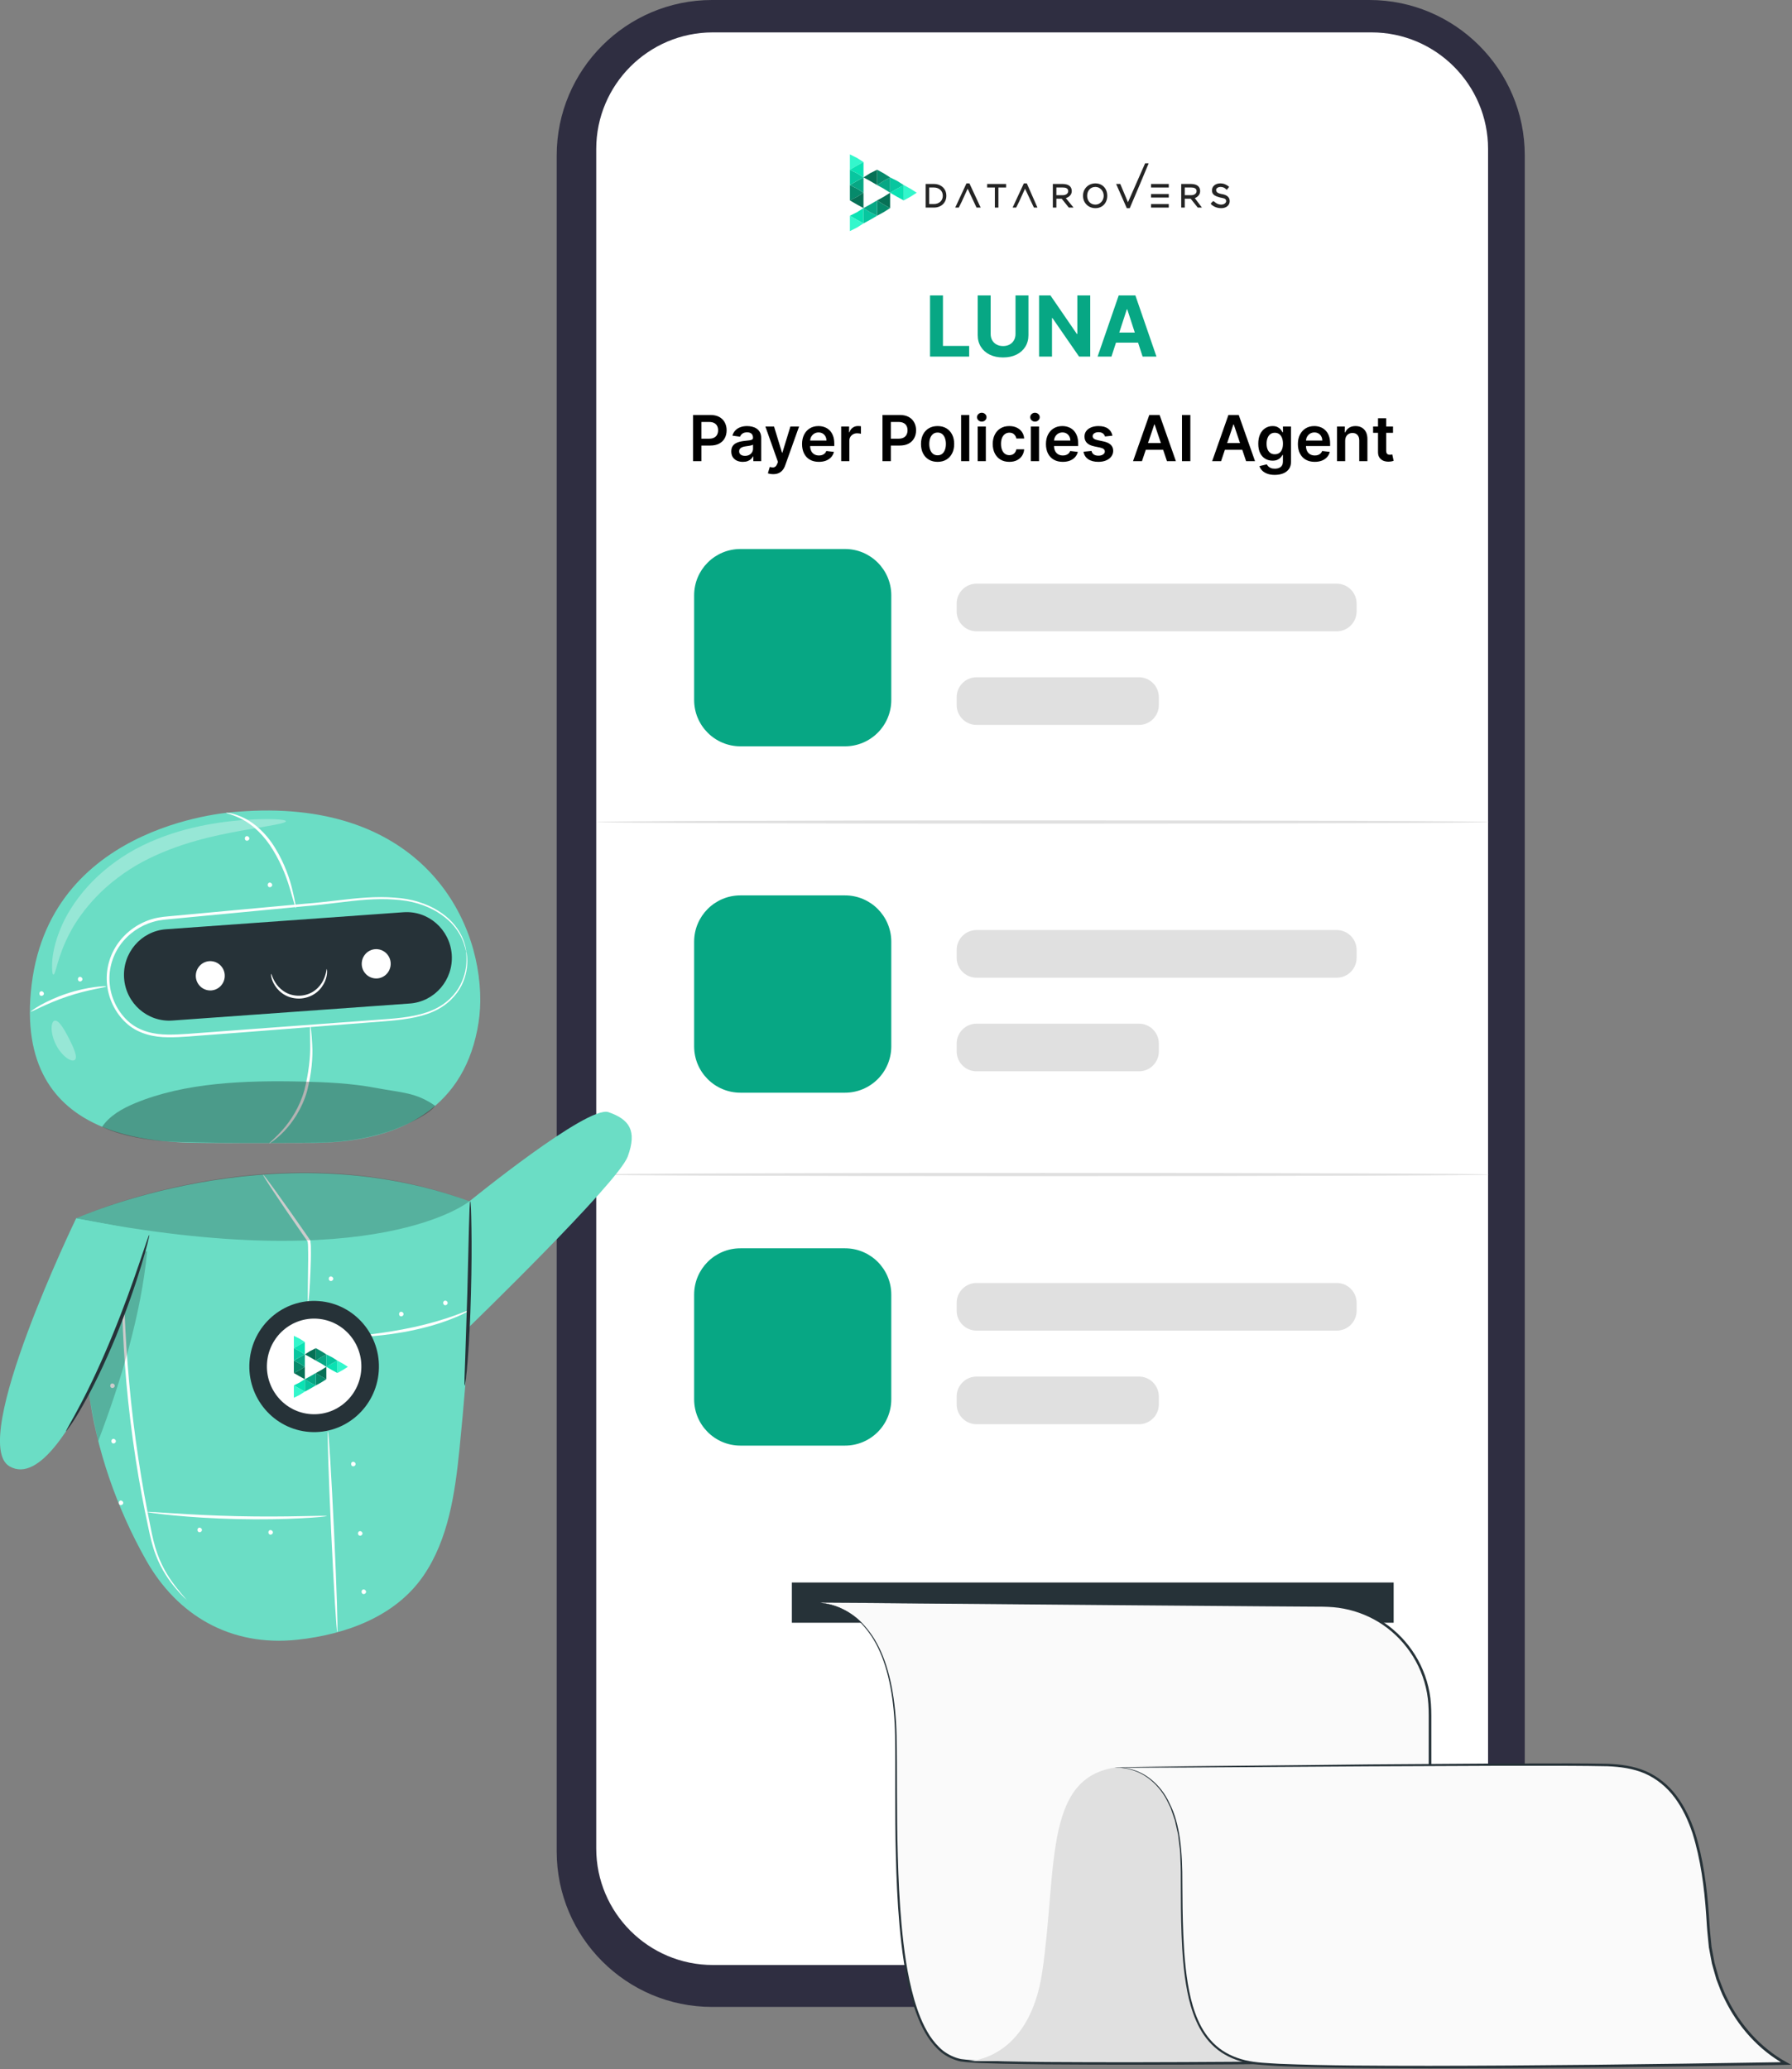 <?xml version="1.0" encoding="UTF-8"?> <svg xmlns="http://www.w3.org/2000/svg" width="544" height="628" viewBox="0 0 544 628" fill="none"><rect x="0" y="0" width="544" height="628" fill="#808080" stroke="none"/><g clip-path="url(#clip0_551_1416)"><path d="M415.717 609.152H216.157C190.155 609.152 169 587.997 169 561.995V47.157C169 21.154 190.155 0 216.157 0H415.717C441.719 0 462.874 21.154 462.874 47.157V561.995C462.874 587.997 441.719 609.152 415.717 609.152Z" fill="#2F2E41"></path><path d="M347.176 43.387H283.541C276.205 43.387 270.236 37.419 270.236 30.082C270.236 22.745 276.205 16.776 283.541 16.776H347.176C354.512 16.776 360.481 22.745 360.481 30.082C360.481 37.419 354.512 43.387 347.176 43.387Z" fill="#2F2E41"></path></g><path d="M416.35 596.425H216.384C196.873 596.425 181 580.551 181 561.041V45.218C181 25.707 196.873 9.834 216.384 9.834H416.35C435.861 9.834 451.734 25.707 451.734 45.218V561.041C451.734 580.551 435.861 596.425 416.35 596.425Z" fill="white"></path><path d="M210.383 139.976V125.956H215.64C216.717 125.956 217.621 126.157 218.351 126.559C219.086 126.96 219.64 127.512 220.014 128.215C220.393 128.913 220.582 129.708 220.582 130.597C220.582 131.496 220.393 132.295 220.014 132.993C219.635 133.692 219.076 134.241 218.337 134.643C217.598 135.04 216.687 135.239 215.606 135.239H212.121V133.151H215.264C215.893 133.151 216.409 133.041 216.811 132.822C217.212 132.603 217.509 132.302 217.7 131.919C217.897 131.535 217.995 131.095 217.995 130.597C217.995 130.1 217.897 129.662 217.7 129.283C217.509 128.904 217.21 128.61 216.804 128.4C216.402 128.186 215.884 128.078 215.25 128.078H212.922V139.976H210.383ZM225.516 140.188C224.85 140.188 224.25 140.069 223.716 139.832C223.186 139.59 222.767 139.234 222.456 138.764C222.151 138.294 221.998 137.714 221.998 137.025C221.998 136.432 222.107 135.941 222.326 135.553C222.545 135.166 222.844 134.855 223.223 134.623C223.602 134.39 224.028 134.214 224.503 134.095C224.982 133.972 225.477 133.883 225.988 133.828C226.605 133.765 227.104 133.708 227.488 133.657C227.871 133.603 228.149 133.52 228.323 133.411C228.501 133.297 228.59 133.121 228.59 132.884V132.843C228.59 132.327 228.437 131.928 228.131 131.645C227.825 131.362 227.385 131.22 226.81 131.22C226.203 131.22 225.722 131.353 225.366 131.617C225.014 131.882 224.777 132.195 224.654 132.555L222.34 132.227C222.522 131.588 222.824 131.054 223.243 130.625C223.663 130.191 224.177 129.867 224.784 129.653C225.391 129.434 226.061 129.324 226.796 129.324C227.303 129.324 227.807 129.384 228.309 129.502C228.811 129.621 229.27 129.817 229.685 130.091C230.1 130.36 230.433 130.727 230.684 131.193C230.94 131.658 231.068 132.24 231.068 132.939V139.976H228.686V138.531H228.603C228.453 138.823 228.241 139.097 227.967 139.353C227.698 139.604 227.358 139.807 226.947 139.962C226.541 140.112 226.064 140.188 225.516 140.188ZM226.16 138.367C226.657 138.367 227.088 138.269 227.453 138.073C227.818 137.872 228.099 137.607 228.295 137.279C228.496 136.95 228.597 136.592 228.597 136.204V134.965C228.519 135.029 228.387 135.088 228.2 135.143C228.017 135.198 227.812 135.245 227.583 135.287C227.355 135.328 227.129 135.364 226.906 135.396C226.682 135.428 226.488 135.455 226.324 135.478C225.954 135.528 225.623 135.611 225.331 135.725C225.039 135.839 224.809 135.998 224.64 136.204C224.471 136.405 224.387 136.665 224.387 136.984C224.387 137.441 224.553 137.785 224.886 138.018C225.22 138.251 225.644 138.367 226.16 138.367ZM234.723 143.919C234.385 143.919 234.073 143.891 233.785 143.836C233.502 143.786 233.277 143.727 233.108 143.658L233.683 141.728C234.043 141.833 234.365 141.883 234.648 141.879C234.931 141.874 235.18 141.785 235.394 141.612C235.613 141.443 235.798 141.16 235.948 140.763L236.161 140.195L232.348 129.461H234.976L237.4 137.402H237.509L239.939 129.461H242.575L238.365 141.249C238.169 141.806 237.909 142.282 237.585 142.68C237.261 143.081 236.863 143.387 236.393 143.597C235.928 143.811 235.371 143.919 234.723 143.919ZM248.587 140.181C247.533 140.181 246.622 139.962 245.855 139.524C245.093 139.081 244.507 138.456 244.096 137.648C243.685 136.836 243.48 135.88 243.48 134.78C243.48 133.698 243.685 132.749 244.096 131.932C244.511 131.111 245.091 130.472 245.835 130.016C246.579 129.555 247.453 129.324 248.457 129.324C249.105 129.324 249.716 129.429 250.291 129.639C250.871 129.844 251.382 130.164 251.825 130.597C252.272 131.031 252.623 131.583 252.879 132.254C253.134 132.92 253.262 133.714 253.262 134.636V135.396H244.644V133.726H250.887C250.882 133.251 250.78 132.829 250.579 132.459C250.378 132.085 250.097 131.791 249.737 131.576C249.381 131.362 248.966 131.255 248.491 131.255C247.984 131.255 247.539 131.378 247.156 131.624C246.773 131.866 246.474 132.186 246.259 132.583C246.049 132.975 245.942 133.406 245.938 133.876V135.334C245.938 135.946 246.049 136.471 246.273 136.909C246.497 137.342 246.809 137.676 247.211 137.908C247.612 138.136 248.082 138.251 248.621 138.251C248.981 138.251 249.308 138.2 249.6 138.1C249.892 137.995 250.145 137.842 250.36 137.641C250.574 137.441 250.736 137.192 250.846 136.895L253.159 137.155C253.013 137.767 252.735 138.301 252.324 138.757C251.918 139.209 251.398 139.56 250.764 139.811C250.129 140.058 249.404 140.181 248.587 140.181ZM255.359 139.976V129.461H257.761V131.214H257.871C258.062 130.607 258.391 130.139 258.856 129.81C259.327 129.477 259.863 129.311 260.465 129.311C260.602 129.311 260.755 129.317 260.924 129.331C261.097 129.34 261.241 129.356 261.355 129.379V131.658C261.25 131.622 261.084 131.59 260.855 131.563C260.632 131.531 260.415 131.515 260.205 131.515C259.753 131.515 259.347 131.613 258.987 131.809C258.631 132.001 258.35 132.268 258.145 132.61C257.939 132.952 257.837 133.347 257.837 133.794V139.976H255.359ZM267.892 139.976V125.956H273.15C274.227 125.956 275.13 126.157 275.86 126.559C276.595 126.96 277.15 127.512 277.524 128.215C277.903 128.913 278.092 129.708 278.092 130.597C278.092 131.496 277.903 132.295 277.524 132.993C277.145 133.692 276.586 134.241 275.847 134.643C275.107 135.04 274.197 135.239 273.115 135.239H269.631V133.151H272.773C273.403 133.151 273.919 133.041 274.32 132.822C274.722 132.603 275.018 132.302 275.21 131.919C275.406 131.535 275.504 131.095 275.504 130.597C275.504 130.1 275.406 129.662 275.21 129.283C275.018 128.904 274.719 128.61 274.313 128.4C273.912 128.186 273.394 128.078 272.759 128.078H270.432V139.976H267.892ZM284.624 140.181C283.597 140.181 282.707 139.955 281.954 139.503C281.201 139.051 280.617 138.419 280.202 137.607C279.791 136.795 279.586 135.846 279.586 134.759C279.586 133.673 279.791 132.722 280.202 131.905C280.617 131.088 281.201 130.454 281.954 130.002C282.707 129.55 283.597 129.324 284.624 129.324C285.651 129.324 286.541 129.55 287.294 130.002C288.047 130.454 288.629 131.088 289.039 131.905C289.455 132.722 289.662 133.673 289.662 134.759C289.662 135.846 289.455 136.795 289.039 137.607C288.629 138.419 288.047 139.051 287.294 139.503C286.541 139.955 285.651 140.181 284.624 140.181ZM284.638 138.196C285.195 138.196 285.66 138.043 286.034 137.737C286.409 137.427 286.687 137.012 286.869 136.491C287.057 135.971 287.15 135.391 287.15 134.753C287.15 134.109 287.057 133.527 286.869 133.007C286.687 132.482 286.409 132.065 286.034 131.754C285.66 131.444 285.195 131.289 284.638 131.289C284.067 131.289 283.593 131.444 283.214 131.754C282.84 132.065 282.559 132.482 282.372 133.007C282.189 133.527 282.098 134.109 282.098 134.753C282.098 135.391 282.189 135.971 282.372 136.491C282.559 137.012 282.84 137.427 283.214 137.737C283.593 138.043 284.067 138.196 284.638 138.196ZM294.244 125.956V139.976H291.766V125.956H294.244ZM296.792 139.976V129.461H299.27V139.976H296.792ZM298.038 127.969C297.645 127.969 297.307 127.839 297.025 127.579C296.742 127.314 296.6 126.997 296.6 126.627C296.6 126.253 296.742 125.936 297.025 125.676C297.307 125.411 297.645 125.279 298.038 125.279C298.435 125.279 298.772 125.411 299.051 125.676C299.334 125.936 299.475 126.253 299.475 126.627C299.475 126.997 299.334 127.314 299.051 127.579C298.772 127.839 298.435 127.969 298.038 127.969ZM306.404 140.181C305.355 140.181 304.453 139.95 303.7 139.49C302.952 139.029 302.375 138.392 301.969 137.58C301.567 136.763 301.366 135.823 301.366 134.759C301.366 133.692 301.572 132.749 301.982 131.932C302.393 131.111 302.973 130.472 303.721 130.016C304.474 129.555 305.364 129.324 306.391 129.324C307.244 129.324 307.999 129.482 308.657 129.797C309.318 130.107 309.845 130.547 310.238 131.118C310.63 131.684 310.854 132.345 310.909 133.103H308.54C308.444 132.596 308.216 132.174 307.856 131.836C307.5 131.494 307.023 131.323 306.425 131.323C305.918 131.323 305.473 131.46 305.09 131.734C304.707 132.003 304.408 132.391 304.193 132.897C303.983 133.404 303.878 134.011 303.878 134.718C303.878 135.435 303.983 136.051 304.193 136.567C304.403 137.078 304.698 137.472 305.076 137.751C305.46 138.025 305.909 138.162 306.425 138.162C306.79 138.162 307.116 138.093 307.404 137.956C307.696 137.815 307.94 137.612 308.136 137.347C308.333 137.082 308.467 136.761 308.54 136.382H310.909C310.849 137.126 310.63 137.785 310.251 138.36C309.873 138.931 309.357 139.378 308.704 139.702C308.052 140.021 307.285 140.181 306.404 140.181ZM312.943 139.976V129.461H315.421V139.976H312.943ZM314.189 127.969C313.797 127.969 313.459 127.839 313.176 127.579C312.893 127.314 312.752 126.997 312.752 126.627C312.752 126.253 312.893 125.936 313.176 125.676C313.459 125.411 313.797 125.279 314.189 125.279C314.586 125.279 314.924 125.411 315.202 125.676C315.485 125.936 315.627 126.253 315.627 126.627C315.627 126.997 315.485 127.314 315.202 127.579C314.924 127.839 314.586 127.969 314.189 127.969ZM322.624 140.181C321.57 140.181 320.66 139.962 319.893 139.524C319.131 139.081 318.545 138.456 318.134 137.648C317.723 136.836 317.518 135.88 317.518 134.78C317.518 133.698 317.723 132.749 318.134 131.932C318.549 131.111 319.129 130.472 319.873 130.016C320.617 129.555 321.49 129.324 322.494 129.324C323.142 129.324 323.754 129.429 324.329 129.639C324.909 129.844 325.42 130.164 325.862 130.597C326.31 131.031 326.661 131.583 326.917 132.254C327.172 132.92 327.3 133.714 327.3 134.636V135.396H318.682V133.726H324.925C324.92 133.251 324.817 132.829 324.616 132.459C324.416 132.085 324.135 131.791 323.775 131.576C323.419 131.362 323.003 131.255 322.529 131.255C322.022 131.255 321.577 131.378 321.194 131.624C320.81 131.866 320.512 132.186 320.297 132.583C320.087 132.975 319.98 133.406 319.975 133.876V135.334C319.975 135.946 320.087 136.471 320.311 136.909C320.534 137.342 320.847 137.676 321.249 137.908C321.65 138.136 322.12 138.251 322.659 138.251C323.019 138.251 323.346 138.2 323.638 138.1C323.93 137.995 324.183 137.842 324.397 137.641C324.612 137.441 324.774 137.192 324.883 136.895L327.197 137.155C327.051 137.767 326.773 138.301 326.362 138.757C325.956 139.209 325.436 139.56 324.801 139.811C324.167 140.058 323.441 140.181 322.624 140.181ZM337.707 132.24L335.448 132.487C335.384 132.259 335.272 132.044 335.112 131.843C334.957 131.642 334.747 131.48 334.482 131.357C334.218 131.234 333.894 131.172 333.51 131.172C332.995 131.172 332.561 131.284 332.21 131.508C331.863 131.731 331.692 132.021 331.696 132.377C331.692 132.683 331.804 132.932 332.032 133.123C332.264 133.315 332.648 133.472 333.182 133.596L334.975 133.979C335.97 134.194 336.709 134.534 337.193 134.999C337.681 135.464 337.928 136.074 337.932 136.827C337.928 137.488 337.734 138.073 337.351 138.579C336.972 139.081 336.445 139.474 335.769 139.757C335.094 140.039 334.318 140.181 333.442 140.181C332.155 140.181 331.119 139.912 330.334 139.373C329.549 138.83 329.081 138.075 328.931 137.107L331.347 136.875C331.457 137.349 331.689 137.707 332.045 137.949C332.401 138.191 332.865 138.312 333.435 138.312C334.024 138.312 334.496 138.191 334.852 137.949C335.213 137.707 335.393 137.409 335.393 137.053C335.393 136.751 335.276 136.503 335.044 136.306C334.816 136.11 334.46 135.96 333.976 135.855L332.182 135.478C331.174 135.268 330.428 134.915 329.944 134.417C329.46 133.915 329.221 133.281 329.225 132.514C329.221 131.866 329.396 131.305 329.752 130.83C330.113 130.351 330.612 129.981 331.251 129.721C331.895 129.457 332.636 129.324 333.476 129.324C334.708 129.324 335.678 129.587 336.385 130.111C337.097 130.636 337.538 131.346 337.707 132.24ZM346.667 139.976H343.956L348.892 125.956H352.027L356.969 139.976H354.259L350.514 128.831H350.405L346.667 139.976ZM346.756 134.479H354.149V136.519H346.756V134.479ZM361.356 125.956V139.976H358.816V125.956H361.356ZM370.687 139.976H367.977L372.912 125.956H376.047L380.99 139.976H378.279L374.535 128.831H374.425L370.687 139.976ZM370.776 134.479H378.169V136.519H370.776V134.479ZM386.979 144.138C386.09 144.138 385.325 144.017 384.686 143.775C384.047 143.537 383.534 143.218 383.146 142.816C382.758 142.415 382.489 141.97 382.338 141.482L384.57 140.941C384.67 141.146 384.816 141.349 385.008 141.55C385.2 141.755 385.458 141.924 385.782 142.057C386.11 142.193 386.523 142.262 387.021 142.262C387.723 142.262 388.305 142.091 388.766 141.749C389.227 141.411 389.457 140.854 389.457 140.078V138.086H389.334C389.206 138.342 389.019 138.604 388.773 138.873C388.531 139.143 388.209 139.369 387.808 139.551C387.411 139.734 386.911 139.825 386.309 139.825C385.501 139.825 384.768 139.636 384.111 139.257C383.459 138.873 382.938 138.303 382.551 137.545C382.167 136.783 381.975 135.83 381.975 134.684C381.975 133.53 382.167 132.555 382.551 131.761C382.938 130.963 383.461 130.358 384.118 129.947C384.775 129.532 385.508 129.324 386.315 129.324C386.932 129.324 387.438 129.429 387.835 129.639C388.237 129.844 388.556 130.093 388.793 130.385C389.031 130.673 389.211 130.944 389.334 131.2H389.471V129.461H391.915V140.147C391.915 141.046 391.7 141.79 391.271 142.378C390.843 142.967 390.256 143.407 389.512 143.699C388.768 143.992 387.924 144.138 386.979 144.138ZM387 137.881C387.525 137.881 387.972 137.753 388.342 137.498C388.711 137.242 388.992 136.875 389.184 136.395C389.375 135.916 389.471 135.341 389.471 134.67C389.471 134.009 389.375 133.429 389.184 132.932C388.997 132.434 388.718 132.049 388.349 131.775C387.983 131.496 387.534 131.357 387 131.357C386.448 131.357 385.987 131.501 385.617 131.789C385.248 132.076 384.969 132.471 384.782 132.973C384.595 133.47 384.501 134.036 384.501 134.67C384.501 135.314 384.595 135.877 384.782 136.361C384.974 136.84 385.254 137.215 385.624 137.484C385.998 137.749 386.457 137.881 387 137.881ZM399.109 140.181C398.055 140.181 397.145 139.962 396.378 139.524C395.616 139.081 395.03 138.456 394.619 137.648C394.208 136.836 394.003 135.88 394.003 134.78C394.003 133.698 394.208 132.749 394.619 131.932C395.034 131.111 395.614 130.472 396.358 130.016C397.101 129.555 397.975 129.324 398.979 129.324C399.627 129.324 400.239 129.429 400.814 129.639C401.394 129.844 401.905 130.164 402.347 130.597C402.795 131.031 403.146 131.583 403.401 132.254C403.657 132.92 403.785 133.714 403.785 134.636V135.396H395.167V133.726H401.409C401.405 133.251 401.302 132.829 401.101 132.459C400.901 132.085 400.62 131.791 400.259 131.576C399.904 131.362 399.488 131.255 399.014 131.255C398.507 131.255 398.062 131.378 397.679 131.624C397.295 131.866 396.997 132.186 396.782 132.583C396.572 132.975 396.465 133.406 396.46 133.876V135.334C396.46 135.946 396.572 136.471 396.796 136.909C397.019 137.342 397.332 137.676 397.734 137.908C398.135 138.136 398.605 138.251 399.144 138.251C399.504 138.251 399.83 138.2 400.123 138.1C400.415 137.995 400.668 137.842 400.882 137.641C401.097 137.441 401.259 137.192 401.368 136.895L403.682 137.155C403.536 137.767 403.258 138.301 402.847 138.757C402.441 139.209 401.921 139.56 401.286 139.811C400.652 140.058 399.926 140.181 399.109 140.181ZM408.359 133.815V139.976H405.881V129.461H408.25V131.248H408.373C408.615 130.659 409 130.191 409.53 129.844C410.064 129.498 410.723 129.324 411.508 129.324C412.234 129.324 412.866 129.479 413.404 129.79C413.947 130.1 414.367 130.55 414.664 131.138C414.965 131.727 415.113 132.441 415.109 133.281V139.976H412.631V133.664C412.631 132.961 412.448 132.411 412.083 132.014C411.723 131.617 411.223 131.419 410.584 131.419C410.15 131.419 409.765 131.515 409.427 131.706C409.094 131.893 408.832 132.165 408.64 132.521C408.453 132.877 408.359 133.308 408.359 133.815ZM422.878 129.461V131.378H416.834V129.461H422.878ZM418.326 126.942H420.804V136.813C420.804 137.146 420.854 137.402 420.955 137.58C421.06 137.753 421.197 137.872 421.365 137.936C421.534 138 421.721 138.032 421.927 138.032C422.082 138.032 422.223 138.02 422.351 137.997C422.484 137.974 422.584 137.954 422.652 137.936L423.07 139.873C422.938 139.919 422.748 139.969 422.502 140.024C422.26 140.078 421.963 140.11 421.612 140.119C420.991 140.138 420.432 140.044 419.935 139.839C419.437 139.629 419.043 139.305 418.751 138.867C418.463 138.429 418.322 137.881 418.326 137.224V126.942Z" fill="black"></path><path d="M282.327 108.231V89.665H286.252V104.995H294.212V108.231H282.327ZM308.279 89.665H312.204V101.722C312.204 103.076 311.881 104.261 311.234 105.276C310.594 106.291 309.696 107.083 308.542 107.651C307.388 108.213 306.043 108.494 304.508 108.494C302.967 108.494 301.619 108.213 300.465 107.651C299.31 107.083 298.413 106.291 297.772 105.276C297.132 104.261 296.811 103.076 296.811 101.722V89.665H300.737V101.387C300.737 102.094 300.891 102.723 301.199 103.273C301.513 103.823 301.954 104.255 302.523 104.569C303.091 104.883 303.752 105.04 304.508 105.04C305.269 105.04 305.931 104.883 306.493 104.569C307.061 104.255 307.499 103.823 307.808 103.273C308.122 102.723 308.279 102.094 308.279 101.387V89.665ZM330.963 89.665V108.231H327.573L319.495 96.546H319.359V108.231H315.434V89.665H318.879L326.893 101.342H327.056V89.665H330.963ZM337.407 108.231H333.2L339.609 89.665H344.668L351.068 108.231H346.862L342.211 93.908H342.066L337.407 108.231ZM337.144 100.934H347.079V103.998H337.144V100.934Z" fill="#07A784"></path><path fill-rule="evenodd" clip-rule="evenodd" d="M258 65.486L260.155 66.74L262.13 67.814V65.486V63.157L260.155 64.411L258 65.486Z" fill="#0AE2B3"></path><path fill-rule="evenodd" clip-rule="evenodd" d="M262.13 58.5L260.155 57.247L258 56.172V58.5V60.829L260.155 59.754L262.13 58.5Z" fill="#068A6B"></path><path fill-rule="evenodd" clip-rule="evenodd" d="M258 60.829L260.155 59.754L262.13 58.5V60.829V63.157L260.155 62.082L258 60.829Z" fill="#067055"></path><path fill-rule="evenodd" clip-rule="evenodd" d="M258 56.171L260.155 57.246L262.13 58.5V56.171V53.843L260.155 54.917L258 56.171Z" fill="#07A784"></path><path fill-rule="evenodd" clip-rule="evenodd" d="M262.13 53.843L260.155 54.918L258 56.172V53.843V51.515L260.155 52.589L262.13 53.843Z" fill="#08C69F"></path><path fill-rule="evenodd" clip-rule="evenodd" d="M262.13 49.186L260.155 47.932L258 46.857V49.186V51.515L260.155 50.261L262.13 49.186Z" fill="#33F7CC"></path><path fill-rule="evenodd" clip-rule="evenodd" d="M258 51.514L260.155 50.26L262.13 49.185V51.514V53.843L260.155 52.589L258 51.514Z" fill="#0AE2B3"></path><path fill-rule="evenodd" clip-rule="evenodd" d="M262.13 63.157V65.486V67.814L264.106 66.74L266.261 65.486L264.106 64.411L262.13 63.157Z" fill="#08C69F"></path><path fill-rule="evenodd" clip-rule="evenodd" d="M266.261 60.828L268.236 62.082L270.212 63.157L268.236 64.411L266.261 65.485V63.157V60.828Z" fill="#068A6B"></path><path fill-rule="evenodd" clip-rule="evenodd" d="M266.261 65.485V63.157V60.828L264.106 62.082L262.13 63.157L264.106 64.411L266.261 65.485Z" fill="#07A784"></path><path fill-rule="evenodd" clip-rule="evenodd" d="M270.212 63.157L268.236 62.082L266.261 60.829L268.236 59.754L270.212 58.5V60.829V63.157Z" fill="#067055"></path><path fill-rule="evenodd" clip-rule="evenodd" d="M274.342 56.172L276.317 57.247L278.293 58.5L276.317 59.754L274.342 60.829V58.5V56.172Z" fill="#33F7CC"></path><path fill-rule="evenodd" clip-rule="evenodd" d="M274.342 60.829V58.5V56.172L272.367 57.247L270.212 58.5L272.367 59.754L274.342 60.829Z" fill="#0AE2B3"></path><path fill-rule="evenodd" clip-rule="evenodd" d="M270.212 53.843L268.236 54.917L266.261 56.171L268.236 57.246L270.212 58.5V56.171V53.843Z" fill="#07A784"></path><path fill-rule="evenodd" clip-rule="evenodd" d="M270.212 58.5V56.171V53.843L272.367 54.917L274.342 56.171L272.367 57.246L270.212 58.5Z" fill="#08C69F"></path><path fill-rule="evenodd" clip-rule="evenodd" d="M266.261 56.172L268.236 54.918L270.212 53.843L268.236 52.589L266.261 51.515V53.843V56.172Z" fill="#068A6B"></path><path fill-rule="evenodd" clip-rule="evenodd" d="M266.261 51.515V53.843V56.172L264.106 54.918L262.13 53.843L264.106 52.589L266.261 51.515Z" fill="#067055"></path><path fill-rule="evenodd" clip-rule="evenodd" d="M258 65.485L260.155 66.739L262.13 67.814L260.155 69.068L258 70.142V67.814V65.485Z" fill="#33F7CC"></path><path fill-rule="evenodd" clip-rule="evenodd" d="M293.75 57.273L291.955 61.214L291.057 63.005H289.979L293.391 55.661H294.289L297.701 63.005H296.444L293.75 57.273Z" fill="#242424"></path><path fill-rule="evenodd" clip-rule="evenodd" d="M281 63.006V55.841H283.514C285.669 55.841 287.285 57.274 287.285 59.423C287.285 61.573 285.669 63.006 283.514 63.006H281ZM282.078 61.931H283.514C284.951 61.931 286.208 61.035 286.208 59.423C286.208 57.811 284.951 56.916 283.514 56.916H282.078V61.931Z" fill="#242424"></path><path fill-rule="evenodd" clip-rule="evenodd" d="M302.011 56.916H299.677V55.841H305.423V56.916H303.089V63.006H302.011V56.916Z" fill="#242424"></path><path fill-rule="evenodd" clip-rule="evenodd" d="M311.17 57.273L309.374 61.214L308.476 63.005H307.399L310.811 55.661H311.709L314.941 63.005H313.864L311.17 57.273Z" fill="#242424"></path><path fill-rule="evenodd" clip-rule="evenodd" d="M323.562 60.14L325.896 63.006H324.46L322.305 60.319H320.688V63.006H319.611V55.841H322.664C323.382 55.841 324.28 56.02 324.819 56.557C325.178 56.916 325.358 57.453 325.358 57.99C325.358 59.065 324.639 59.782 323.562 60.14ZM320.688 59.244H322.664C323.382 59.244 324.28 58.886 324.28 57.99C324.28 57.095 323.382 56.916 322.664 56.916H320.688V59.244Z" fill="#242424"></path><path fill-rule="evenodd" clip-rule="evenodd" d="M332.541 63.184C330.386 63.184 328.77 61.572 328.77 59.423C328.77 57.273 330.386 55.661 332.541 55.661C334.696 55.661 336.133 57.273 336.133 59.423C336.133 61.572 334.696 63.184 332.541 63.184ZM332.541 62.109C333.978 62.109 335.055 60.856 335.055 59.423C335.055 57.99 333.978 56.736 332.541 56.736C330.925 56.736 330.027 57.99 330.027 59.423C330.027 60.856 330.925 62.109 332.541 62.109Z" fill="#242424"></path><path fill-rule="evenodd" clip-rule="evenodd" d="M342.418 61.393L347.626 49.571H348.703L346.009 56.02L342.957 63.184H342.059L338.826 55.84H340.083L342.418 61.393Z" fill="#242424"></path><path fill-rule="evenodd" clip-rule="evenodd" d="M349.422 56.916V55.841H354.809V56.916H350.499H349.422ZM350.679 58.886H354.809V59.961H350.679H349.422V58.886H350.679ZM350.499 61.931H354.809V63.006H349.422V61.931H350.499Z" fill="#242424"></path><path fill-rule="evenodd" clip-rule="evenodd" d="M362.711 60.14L364.866 63.006H363.609L361.454 60.319H359.658V63.006H358.58V55.841H361.633C362.352 55.841 363.25 56.02 363.788 56.557C364.147 56.916 364.327 57.453 364.327 57.99C364.327 59.065 363.609 59.782 362.711 60.14ZM359.658 59.244H361.633C362.352 59.244 363.25 58.886 363.25 57.99C363.25 57.095 362.352 56.916 361.633 56.916H359.658V59.244Z" fill="#242424"></path><path fill-rule="evenodd" clip-rule="evenodd" d="M370.792 63.184C369.535 63.184 368.637 62.826 367.739 62.109L367.56 61.751L368.278 61.035L368.637 61.214C369.176 61.751 369.894 62.109 370.792 62.109C371.331 62.109 372.229 61.751 372.229 61.035C372.229 60.139 371.151 60.139 370.433 59.96C369.176 59.602 367.919 59.243 367.919 57.811C367.919 56.378 369.176 55.661 370.433 55.661C371.511 55.661 372.229 56.019 372.947 56.557L373.127 56.736L372.409 57.632L372.229 57.452C371.69 56.915 371.151 56.736 370.433 56.736C369.894 56.736 369.176 57.094 369.176 57.632C369.176 58.527 370.074 58.706 370.792 58.885C372.049 59.064 373.306 59.602 373.306 61.035C373.306 62.468 372.049 63.184 370.792 63.184Z" fill="#242424"></path><path d="M256.519 271.774H224.769C217.009 271.774 210.718 278.069 210.718 285.833V317.601C210.718 325.366 217.009 331.66 224.769 331.66H256.519C264.279 331.66 270.569 325.366 270.569 317.601V285.833C270.569 278.069 264.279 271.774 256.519 271.774Z" fill="#07A784"></path><path d="M405.792 282.296H296.455C293.12 282.296 290.417 285.001 290.417 288.338V290.716C290.417 294.053 293.12 296.758 296.455 296.758H405.792C409.127 296.758 411.83 294.053 411.83 290.716V288.338C411.83 285.001 409.127 282.296 405.792 282.296Z" fill="#E0E0E0"></path><path d="M345.755 310.711H296.455C293.12 310.711 290.417 313.416 290.417 316.753V319.131C290.417 322.468 293.12 325.173 296.455 325.173H345.755C349.09 325.173 351.794 322.468 351.794 319.131V316.753C351.794 313.416 349.09 310.711 345.755 310.711Z" fill="#E0E0E0"></path><path d="M256.519 378.892H224.769C217.009 378.892 210.718 385.186 210.718 392.951V424.718C210.718 432.483 217.009 438.777 224.769 438.777H256.519C264.279 438.777 270.569 432.483 270.569 424.718V392.951C270.569 385.186 264.279 378.892 256.519 378.892Z" fill="#07A784"></path><path d="M405.792 389.413H296.455C293.12 389.413 290.417 392.118 290.417 395.455V397.833C290.417 401.17 293.12 403.875 296.455 403.875H405.792C409.127 403.875 411.83 401.17 411.83 397.833V395.455C411.83 392.118 409.127 389.413 405.792 389.413Z" fill="#E0E0E0"></path><path d="M345.755 417.827H296.455C293.12 417.827 290.417 420.532 290.417 423.869V426.247C290.417 429.584 293.12 432.289 296.455 432.289H345.755C349.09 432.289 351.794 429.584 351.794 426.247V423.869C351.794 420.532 349.09 417.827 345.755 417.827Z" fill="#E0E0E0"></path><path d="M256.519 166.637H224.769C217.009 166.637 210.718 172.931 210.718 180.696V212.464C210.718 220.228 217.009 226.523 224.769 226.523H256.519C264.279 226.523 270.569 220.228 270.569 212.464V180.696C270.569 172.931 264.279 166.637 256.519 166.637Z" fill="#07A784"></path><path d="M405.792 177.158H296.455C293.12 177.158 290.417 179.863 290.417 183.2V185.578C290.417 188.915 293.12 191.62 296.455 191.62H405.792C409.127 191.62 411.83 188.915 411.83 185.578V183.2C411.83 179.863 409.127 177.158 405.792 177.158Z" fill="#E0E0E0"></path><path d="M345.755 205.573H296.455C293.12 205.573 290.417 208.278 290.417 211.615V213.993C290.417 217.33 293.12 220.035 296.455 220.035H345.755C349.09 220.035 351.794 217.33 351.794 213.993V211.615C351.794 208.278 349.09 205.573 345.755 205.573Z" fill="#E0E0E0"></path><path d="M452 249.5C452 249.776 391.33 250 316.507 250C241.657 250 181 249.776 181 249.5C181 249.224 241.657 249 316.507 249C391.33 249 452 249.224 452 249.5Z" fill="#E0E0E0"></path><path d="M452 356.5C452 356.776 391.33 357 316.507 357C241.657 357 181 356.776 181 356.5C181 356.224 241.657 356 316.507 356C391.33 356 452 356.224 452 356.5Z" fill="#E0E0E0"></path><path d="M423.072 480.333H240.381V492.541H423.072V480.333Z" fill="#263238"></path><path d="M249.03 486.437C250.635 486.972 272.032 486.972 272.032 529.255C272.032 571.538 270.962 623.99 293.429 625.596C315.895 627.202 434.113 625.596 434.113 625.596V519.478C434.113 501.791 419.837 487.424 402.16 487.322L249.03 486.437Z" fill="#FAFAFA"></path><path d="M249.03 486.437C251.317 486.443 283.225 486.539 337.888 486.702C351.673 486.753 366.77 486.809 382.976 486.869C387.028 486.888 391.15 486.907 395.337 486.927C399.505 487.017 403.806 486.705 408.109 487.558C412.386 488.368 416.566 490.066 420.274 492.586C423.97 495.12 427.187 498.461 429.605 502.373C432.028 506.28 433.642 510.761 434.228 515.439C434.512 517.781 434.519 520.158 434.508 522.499C434.509 524.854 434.51 527.222 434.511 529.602C434.514 539.123 434.518 548.845 434.521 558.742C434.524 578.535 434.527 599.028 434.53 620.018C434.53 621.929 434.53 623.835 434.53 625.596V626.008L434.119 626.013C392.774 626.51 353.454 626.881 317.725 626.598C313.259 626.563 308.848 626.486 304.497 626.392C300.135 626.229 295.877 626.279 291.592 625.695C289.466 625.237 287.485 624.279 285.794 622.974C284.148 621.612 282.782 619.989 281.636 618.253C279.39 614.744 277.978 610.882 276.863 607.062C274.694 599.378 273.737 591.72 273.063 584.383C272.409 577.036 272.126 569.965 271.959 563.221C271.611 549.733 271.88 537.527 271.723 526.837C271.515 516.182 269.861 506.937 266.562 500.181C264.948 496.787 262.874 494.136 260.842 492.103C258.744 490.115 256.597 488.895 254.812 488.075C251.159 486.585 248.979 486.561 249.03 486.437C249.267 486.472 249.671 486.534 250.547 486.667C251.543 486.854 253.036 487.161 254.877 487.923C256.688 488.724 258.872 489.933 261.01 491.925C263.082 493.959 265.2 496.626 266.85 500.039C270.223 506.836 271.931 516.131 272.184 526.827C272.386 537.539 272.157 549.729 272.543 563.206C272.728 569.942 273.029 577.001 273.698 584.326C274.386 591.638 275.359 599.267 277.522 606.872C278.631 610.65 280.037 614.456 282.228 617.867C283.346 619.552 284.668 621.113 286.24 622.411C287.855 623.65 289.725 624.549 291.737 624.982C295.831 625.532 300.192 625.494 304.515 625.645C308.861 625.733 313.268 625.805 317.732 625.834C353.447 626.075 392.768 625.679 434.107 625.179L433.697 625.596V620.018C433.699 599.028 433.702 578.535 433.705 558.742C433.709 548.845 433.712 539.123 433.715 529.602C433.716 527.222 433.718 524.854 433.719 522.499C433.732 520.136 433.725 517.813 433.451 515.535C432.883 510.97 431.313 506.596 428.953 502.778C426.596 498.956 423.459 495.687 419.851 493.206C416.231 490.74 412.151 489.076 407.971 488.278C403.794 487.438 399.53 487.735 395.366 487.639C391.199 487.61 387.099 487.582 383.067 487.554C366.941 487.427 351.919 487.309 338.202 487.201C283.346 486.73 251.323 486.456 249.03 486.437Z" fill="#263238"></path><path d="M293.973 625.597C293.973 625.597 312.467 625.597 316.43 598.301C321.153 565.779 316.43 537.285 341.572 536.214C366.713 535.144 434.113 536.214 434.113 536.214V625.597H293.973Z" fill="#E0E0E0"></path><path d="M338.413 536.535C338.413 536.535 358.69 534.074 358.69 567.793C358.69 601.513 359.225 623.814 381.691 626.311C404.158 628.809 542.168 626.311 542.168 626.311C542.168 626.311 520.236 615.964 518.631 585.456C517.026 554.948 510.607 536.333 488.676 535.739C466.744 535.144 338.413 536.535 338.413 536.535Z" fill="#FAFAFA"></path><path d="M338.413 536.535C338.646 536.525 339.008 536.51 339.776 536.478C340.698 536.459 342.029 536.431 343.767 536.395C347.302 536.342 352.475 536.264 359.133 536.163C372.503 536.017 391.817 535.805 415.7 535.544C427.651 535.461 440.744 535.371 454.804 535.273C461.836 535.263 469.11 535.253 476.604 535.242C480.352 535.26 484.154 535.276 488.014 535.354C491.881 535.506 495.868 536.001 499.592 537.581C503.29 539.19 506.555 541.849 509.002 545.147C511.467 548.44 513.227 552.247 514.552 556.202C517.055 564.177 518.174 572.663 518.769 581.271C518.912 583.425 519.025 585.6 519.262 587.74L519.582 590.972L520.184 594.175L520.486 595.782L520.923 597.359L521.825 600.516C522.622 602.558 523.323 604.651 524.365 606.604C528.221 614.5 534.436 621.603 542.345 625.935L543.745 626.701L542.175 626.728C540.969 626.749 539.661 626.772 538.351 626.794C501.313 627.401 466.028 627.805 433.931 627.799C417.883 627.764 402.632 627.722 388.358 627.114C384.797 626.872 381.26 626.793 377.855 625.981C374.476 625.157 371.275 623.65 368.758 621.396C366.226 619.163 364.389 616.328 363.119 613.392C361.824 610.452 361.004 607.413 360.419 604.423C359.259 598.43 358.904 592.628 358.685 587.162C358.479 581.689 358.467 576.529 358.461 571.705C358.479 569.292 358.469 566.966 358.355 564.736C358.298 563.621 358.315 562.52 358.198 561.454C358.068 560.389 357.939 559.346 357.814 558.324C357.751 557.813 357.689 557.308 357.628 556.808C357.517 556.318 357.408 555.833 357.3 555.353C357.085 554.394 356.874 553.456 356.668 552.541C356.365 551.654 356.07 550.789 355.782 549.946C355.634 549.526 355.488 549.111 355.344 548.702C355.152 548.313 354.963 547.93 354.777 547.552C353.408 544.459 351.441 542.096 349.468 540.435C347.499 538.742 345.461 537.786 343.763 537.286C342.068 536.746 340.704 536.598 339.795 536.556C339.339 536.523 338.994 536.531 338.762 536.533C338.597 536.534 338.501 536.535 338.413 536.535C338.399 536.545 338.524 536.502 338.76 536.49C338.992 536.474 339.339 536.452 339.798 536.47C340.713 536.485 342.091 536.606 343.811 537.125C345.534 537.605 347.611 538.547 349.626 540.244C351.644 541.908 353.661 544.293 355.068 547.411C358.244 553.549 358.97 562.107 358.927 571.704C358.955 576.526 358.988 581.682 359.215 587.14C359.453 592.593 359.829 598.374 360.997 604.308C361.585 607.268 362.406 610.265 363.683 613.142C364.937 616.018 366.731 618.762 369.183 620.913C371.62 623.084 374.714 624.534 378.012 625.332C381.321 626.115 384.847 626.191 388.392 626.424C402.635 627.001 417.889 627.017 433.931 627.031C466.02 626.994 501.303 626.568 538.337 625.961C539.647 625.938 540.954 625.916 542.16 625.895L541.99 626.688C533.81 622.208 527.567 615.016 523.622 606.97C522.564 604.982 521.851 602.855 521.043 600.778L520.128 597.571L519.685 595.969L519.379 594.339L518.77 591.088L518.447 587.814C518.208 585.629 518.098 583.477 517.957 581.329C517.372 572.753 516.26 564.318 513.799 556.449C512.496 552.55 510.771 548.82 508.38 545.617C506.004 542.41 502.863 539.847 499.289 538.282C495.684 536.749 491.809 536.259 487.995 536.102C484.147 536.018 480.347 535.996 476.601 535.971C469.109 535.968 461.836 535.964 454.806 535.961C440.747 536.021 427.655 536.078 415.704 536.129C391.821 536.279 372.506 536.401 359.136 536.485C352.477 536.518 347.304 536.544 343.769 536.562C342.028 536.562 340.695 536.562 339.772 536.563C339.006 536.547 338.645 536.54 338.413 536.535Z" fill="#263238"></path><g clip-path="url(#clip1_551_1416)"><path d="M72.058 246.388C72.058 246.388 15.769 248.93 9.619 298.753C3.469 348.575 51.096 346.788 64.844 346.917C71.079 346.981 83.508 346.938 95.255 346.895C120.154 346.766 140.01 337.331 144.883 312.603C145.458 309.717 145.777 306.787 145.798 303.793C145.926 277.019 126.07 241.972 72.058 246.388Z" fill="#6BDDC5"></path><path d="M124.432 304.589L52.33 309.759C44.776 310.297 38.221 304.546 37.668 296.899C37.136 289.253 42.818 282.618 50.373 282.058L122.474 276.888C130.029 276.35 136.583 282.101 137.137 289.748C137.669 297.395 131.987 304.029 124.432 304.589Z" fill="#263238"></path><path d="M68.185 296.793C67.845 299.227 65.631 300.928 63.227 300.584C60.822 300.239 59.141 297.999 59.481 295.565C59.822 293.131 62.035 291.429 64.439 291.774C66.844 292.118 68.526 294.359 68.185 296.793Z" fill="white"></path><path d="M118.558 293.153C118.218 295.587 116.005 297.289 113.6 296.944C111.195 296.6 109.514 294.359 109.854 291.925C110.195 289.491 112.408 287.79 114.813 288.134C117.218 288.479 118.899 290.719 118.558 293.153Z" fill="white"></path><path d="M89.829 275.641C89.701 275.684 89.127 273.616 88.169 270.299C87.233 267.003 85.637 262.501 82.913 258.064C80.252 253.583 76.698 250.352 73.719 248.801C70.74 247.186 68.612 246.884 68.654 246.712C68.654 246.647 69.186 246.712 70.144 246.884C71.08 247.078 72.442 247.488 73.996 248.241C77.145 249.706 80.933 253.002 83.657 257.611C86.424 262.156 87.978 266.788 88.765 270.148C89.169 271.828 89.467 273.207 89.638 274.154C89.808 275.102 89.872 275.641 89.829 275.662V275.641Z" fill="white"></path><path d="M81.826 346.961C81.741 346.831 83.507 345.517 85.848 342.868C88.168 340.24 90.956 336.083 92.403 330.891C93.722 325.657 94.254 320.724 94.169 317.17C94.127 313.595 94.063 311.376 94.212 311.376C94.276 311.376 94.361 311.914 94.467 312.927C94.573 313.918 94.701 315.361 94.786 317.17C95.02 320.789 94.595 325.786 93.233 331.15C91.722 336.514 88.764 340.735 86.295 343.32C85.061 344.613 83.933 345.539 83.124 346.164C82.316 346.745 81.847 347.047 81.805 346.982L81.826 346.961Z" fill="white"></path><g opacity="0.3"><path d="M132.093 335.631C126.241 331.517 121.772 331.667 114.323 330.246C106.875 328.824 99.256 328.458 91.701 328.286C74.229 327.898 56.182 328.587 41.137 334.791C36.902 336.536 33.284 338.69 30.985 342.007C30.985 342.007 38.221 345.992 53.097 346.573C67.313 347.133 97.085 346.81 97.085 346.81C97.085 346.81 110.407 346.939 121.836 341.964C131.242 337.871 132.093 335.609 132.093 335.609V335.631Z" fill="black"></path></g><path d="M141.586 288.973C141.586 288.973 141.841 289.857 141.863 291.623C141.863 293.346 141.629 296.017 140.16 299.011C138.713 301.984 135.797 305.193 131.477 307.067C127.157 308.984 121.794 309.609 116.006 310.04C104.365 310.945 90.532 312.043 75.167 313.228C71.315 313.529 67.378 313.831 63.356 314.133C59.334 314.391 55.248 314.886 50.991 314.843C46.799 314.822 42.245 313.853 38.776 310.923C35.371 308.015 33.094 303.75 32.54 299.162C31.944 294.574 33.243 289.878 35.86 286.259C38.478 282.619 42.309 280.034 46.437 278.893C48.523 278.289 50.651 278.182 52.672 277.988C54.715 277.794 56.758 277.6 58.759 277.428C62.781 277.062 66.718 276.696 70.549 276.329C78.231 275.618 85.51 274.951 92.341 274.326C99.172 273.831 105.493 272.775 111.345 272.431C114.261 272.258 117.07 272.237 119.687 272.452C122.305 272.624 124.816 273.034 127.03 273.744C131.52 275.102 134.968 277.449 137.223 279.862C139.479 282.318 140.543 284.73 141.033 286.41C141.309 287.229 141.394 287.896 141.48 288.349C141.565 288.78 141.586 289.017 141.565 289.017C141.501 289.017 141.394 288.112 140.841 286.475C140.309 284.838 139.202 282.49 136.947 280.12C134.67 277.816 131.265 275.532 126.838 274.24C124.625 273.572 122.199 273.184 119.581 273.034C116.985 272.84 114.218 272.883 111.303 273.077C105.514 273.464 99.194 274.541 92.362 275.08C85.531 275.726 78.231 276.437 70.57 277.169C66.74 277.536 62.802 277.902 58.78 278.289C56.78 278.483 54.737 278.677 52.694 278.871C50.63 279.086 48.565 279.173 46.607 279.776C42.649 280.874 38.989 283.351 36.499 286.819C34.009 290.266 32.796 294.746 33.349 299.097C33.86 303.449 36.052 307.541 39.265 310.298C42.521 313.056 46.841 314.003 50.949 314.025C55.099 314.068 59.206 313.594 63.228 313.336C67.25 313.034 71.187 312.732 75.039 312.452C90.404 311.332 104.237 310.298 115.878 309.437C121.667 309.049 126.966 308.467 131.201 306.637C135.457 304.849 138.33 301.768 139.777 298.882C141.267 295.974 141.565 293.346 141.607 291.644C141.65 289.921 141.458 289.017 141.501 288.995L141.586 288.973Z" fill="white"></path><path d="M9.257 307.088C9.257 307.088 10.321 306.184 12.257 305.085C14.194 304.008 16.982 302.673 20.217 301.596C23.451 300.519 26.452 299.915 28.665 299.614C30.857 299.312 32.241 299.312 32.241 299.42C32.283 299.7 26.835 300.303 20.493 302.436C14.13 304.547 9.406 307.325 9.257 307.067V307.088Z" fill="white"></path><path d="M74.698 253.841C75.124 253.626 75.719 254.035 75.698 254.53C75.677 255.026 75.038 255.349 74.634 255.09C74.23 254.832 74.23 254.121 74.634 253.884" fill="white"></path><path d="M81.635 267.95C82.061 267.735 82.657 268.144 82.635 268.64C82.614 269.135 81.976 269.458 81.571 269.2C81.167 268.941 81.167 268.23 81.571 267.994" fill="white"></path><path d="M24.026 296.556C24.452 296.34 25.047 296.75 25.026 297.245C25.005 297.741 24.366 298.064 23.962 297.805C23.558 297.547 23.558 296.836 23.962 296.599" fill="white"></path><path d="M12.322 300.929C12.748 300.714 13.343 301.123 13.322 301.618C13.301 302.114 12.662 302.437 12.258 302.178C11.854 301.92 11.854 301.209 12.258 300.972" fill="white"></path><g opacity="0.3"><path d="M86.786 249.275C86.828 249.922 81.7 250.654 73.549 252.076C65.462 253.54 54.183 255.802 43.244 261.596C37.839 264.526 33.157 268.145 29.454 271.957C25.751 275.791 22.942 279.755 21.09 283.374C17.323 290.59 16.94 295.91 16.196 295.824C15.919 295.824 15.706 294.467 15.834 292.033C15.961 289.599 16.642 286.088 18.302 282.038C19.92 277.967 22.686 273.465 26.538 269.157C30.39 264.871 35.391 260.843 41.222 257.676C47.054 254.574 53.012 252.549 58.482 251.257C63.972 249.943 68.973 249.297 73.166 248.952C81.572 248.306 86.765 248.672 86.807 249.254L86.786 249.275Z" fill="white"></path></g><g opacity="0.3"><path d="M22.729 321.694C21.877 322.534 18.877 320.789 17.025 317.149C15.152 313.508 15.429 310.019 16.599 309.803C17.791 309.545 19.323 312.087 20.898 315.102C22.43 318.139 23.622 320.853 22.729 321.694Z" fill="white"></path></g><path d="M99.213 294.121C99.213 294.121 99.596 295.629 98.66 297.848C98.192 298.925 97.404 300.174 96.17 301.165C94.957 302.177 93.276 302.888 91.467 303.061C89.658 303.211 87.891 302.802 86.508 302.027C85.125 301.251 84.125 300.174 83.486 299.183C82.188 297.159 82.231 295.586 82.316 295.608C82.465 295.565 82.678 297.029 83.997 298.839C84.657 299.722 85.614 300.648 86.891 301.316C88.147 301.984 89.743 302.328 91.403 302.199C93.042 302.048 94.553 301.445 95.68 300.54C96.83 299.657 97.617 298.58 98.107 297.589C99.107 295.586 99.064 294.1 99.213 294.121Z" fill="white"></path><path d="M142.478 364.645C145.756 365.852 142.01 414.92 139.478 439.929C138.116 453.327 136.115 467.263 128.518 478.314C120.048 490.635 105.044 496.106 90.296 497.7C69.76 499.919 53.671 490.075 44.35 473.553C35.497 457.872 29.155 439.864 26.899 421.943C24.324 401.307 22.558 387.866 23.111 369.815C23.111 369.815 82.848 342.674 142.478 364.624V364.645Z" fill="#6BDDC5"></path><path d="M60.268 463.752C60.694 463.515 61.29 463.881 61.311 464.376C61.311 464.872 60.715 465.238 60.289 465.001C59.864 464.786 59.821 464.053 60.226 463.795" fill="white"></path><path d="M81.804 464.485C82.23 464.248 82.826 464.614 82.847 465.11C82.847 465.605 82.251 465.971 81.826 465.734C81.4 465.519 81.358 464.787 81.762 464.528" fill="white"></path><path d="M106.918 443.763C107.343 443.526 107.939 443.892 107.96 444.366C107.96 444.861 107.365 445.227 106.939 444.99C106.513 444.775 106.471 444.043 106.875 443.784" fill="white"></path><path d="M100.129 387.5C100.554 387.263 101.15 387.629 101.172 388.124C101.172 388.62 100.576 388.986 100.15 388.749C99.724 388.534 99.682 387.801 100.086 387.543" fill="white"></path><path d="M121.473 398.226C121.899 397.989 122.495 398.355 122.516 398.851C122.516 399.346 121.92 399.713 121.494 399.476C121.069 399.26 121.026 398.528 121.431 398.269" fill="white"></path><path d="M36.37 455.524C36.795 455.287 37.391 455.653 37.413 456.149C37.413 456.644 36.817 457.01 36.391 456.773C35.965 456.558 35.923 455.826 36.327 455.567" fill="white"></path><path d="M34.135 436.804C34.561 436.567 35.157 436.934 35.178 437.429C35.178 437.924 34.582 438.291 34.156 438.054C33.731 437.838 33.688 437.106 34.092 436.847" fill="white"></path><path d="M33.793 419.982C34.219 419.745 34.815 420.111 34.836 420.607C34.836 421.102 34.24 421.468 33.815 421.231C33.389 421.016 33.346 420.284 33.751 420.025" fill="white"></path><path d="M33.519 402.104C33.944 401.867 34.54 402.233 34.561 402.729C34.583 403.224 33.965 403.59 33.54 403.354C33.114 403.138 33.072 402.406 33.476 402.147" fill="white"></path><path d="M134.86 394.845C135.286 394.608 135.882 394.975 135.903 395.47C135.903 395.965 135.307 396.332 134.882 396.095C134.456 395.858 134.414 395.147 134.818 394.888" fill="white"></path><path d="M109.003 464.808C109.429 464.571 110.025 464.938 110.046 465.433C110.046 465.928 109.45 466.295 109.024 466.058C108.599 465.842 108.556 465.11 108.961 464.851" fill="white"></path><path d="M110.087 482.514C110.513 482.277 111.109 482.644 111.13 483.139C111.13 483.634 110.534 484.001 110.109 483.764C109.683 483.548 109.64 482.816 110.045 482.557" fill="white"></path><path d="M56.671 485.595C56.671 485.595 56.352 485.337 55.798 484.798C55.245 484.26 54.479 483.441 53.521 482.321C51.627 480.103 49.01 476.656 47.179 471.68C46.243 469.203 45.583 466.381 44.966 463.366C44.306 460.35 43.668 457.119 43.029 453.716C41.752 446.909 40.582 439.37 39.603 431.421C37.645 415.525 37.049 401.028 36.964 390.538C36.964 385.304 37.028 381.06 37.135 378.131C37.198 376.731 37.262 375.611 37.305 374.749C37.347 373.973 37.39 373.564 37.411 373.586C37.432 373.586 37.454 373.995 37.475 374.77C37.475 375.632 37.475 376.752 37.475 378.152C37.475 381.082 37.475 385.325 37.581 390.56C37.816 401.028 38.518 415.482 40.454 431.335C41.412 439.262 42.583 446.78 43.796 453.586C44.413 456.99 45.03 460.221 45.647 463.237C46.222 466.252 46.86 469.031 47.733 471.486C49.456 476.398 51.968 479.866 53.755 482.127C54.649 483.269 55.394 484.131 55.905 484.712C56.415 485.294 56.671 485.617 56.628 485.638L56.671 485.595Z" fill="white"></path><path d="M99.554 434.479C99.788 434.479 100.618 448.092 101.406 464.915C102.193 481.738 102.619 495.394 102.385 495.394C102.151 495.394 101.321 481.781 100.533 464.958C99.746 448.135 99.32 434.479 99.554 434.479Z" fill="white"></path><path d="M79.847 356.524C79.847 356.524 80.294 356.955 80.954 357.838C81.614 358.722 82.572 359.992 83.721 361.586C86.019 364.774 89.169 369.212 92.574 374.123C92.999 374.748 93.425 375.351 93.829 375.954L93.978 376.169C93.978 376.169 94.127 376.298 94.149 376.449C94.191 376.578 94.234 376.708 94.255 376.837V377.117C94.34 377.505 94.34 377.871 94.361 378.216C94.404 379.659 94.383 381.016 94.361 382.33C94.298 384.936 94.191 387.284 94.085 389.266C93.978 391.247 93.872 392.841 93.766 393.94C93.659 395.039 93.595 395.642 93.531 395.642C93.404 395.642 93.404 393.186 93.468 389.244C93.489 387.198 93.531 384.872 93.553 382.33C93.553 381.037 93.553 379.659 93.51 378.259C93.51 377.914 93.489 377.548 93.425 377.225V376.966C93.425 376.966 93.361 376.88 93.361 376.815C93.361 376.729 93.17 376.578 93.106 376.428C92.68 375.825 92.276 375.221 91.829 374.597C88.403 369.664 85.359 365.184 83.189 361.91C82.103 360.272 81.231 358.937 80.656 358.011C80.082 357.085 79.784 356.546 79.826 356.503L79.847 356.524Z" fill="white"></path><path d="M99.191 460.177C99.191 460.177 98.446 460.327 97.063 460.457C95.68 460.586 93.701 460.715 91.232 460.844C86.295 461.103 79.485 461.254 71.951 461.081C64.418 460.909 57.608 460.435 52.691 459.961C50.244 459.724 48.244 459.509 46.882 459.315C45.52 459.121 44.754 458.992 44.775 458.927C44.775 458.863 45.541 458.884 46.924 458.97C48.478 459.078 50.436 459.186 52.755 459.336C57.671 459.66 64.481 460.026 71.994 460.198C79.506 460.37 86.316 460.306 91.232 460.198C93.552 460.155 95.51 460.112 97.063 460.09C98.446 460.09 99.213 460.09 99.213 460.155L99.191 460.177Z" fill="white"></path><path d="M142.776 397.559C142.776 397.559 142.371 397.882 141.563 398.313C140.754 398.744 139.562 399.326 138.051 399.929C135.05 401.2 130.752 402.6 125.899 403.655C121.047 404.711 116.578 405.271 113.343 405.529C110.109 405.766 108.087 405.745 108.087 405.637C108.087 405.508 110.066 405.314 113.28 404.905C116.493 404.495 120.898 403.849 125.729 402.794C130.539 401.738 134.816 400.446 137.86 399.347C140.903 398.249 142.733 397.43 142.797 397.559H142.776Z" fill="white"></path><path d="M114.984 416.213C114.196 427.177 104.769 435.427 93.936 434.63C83.104 433.833 74.953 424.291 75.741 413.327C76.528 402.363 85.956 394.113 96.788 394.91C107.62 395.707 115.771 405.249 114.984 416.213Z" fill="#263238"></path><path d="M109.664 415.803C109.089 423.794 102.215 429.804 94.32 429.222C86.424 428.641 80.487 421.683 81.062 413.692C81.636 405.7 88.51 399.691 96.405 400.272C104.301 400.854 110.238 407.811 109.664 415.803Z" fill="white"></path><g opacity="0.2"><path d="M23.112 369.815C23.112 369.815 82.912 342.287 142.479 364.624C142.479 364.624 114.621 387.737 23.112 369.815Z" fill="black"></path></g><path d="M142.479 364.645C142.479 364.645 178.402 335.372 184.723 337.569C191.043 339.766 193.469 343.148 190.554 351.053C187.638 358.958 142.458 402.728 142.458 402.728V364.645H142.479Z" fill="#6BDDC5"></path><path d="M141.074 420.584C141.074 420.584 141.287 419.808 141.457 418.408C141.628 417.008 141.819 414.962 142.011 412.42C142.415 407.358 142.777 400.357 142.968 392.625C143.181 384.892 143.203 377.869 143.117 372.807C143.075 370.266 143.032 368.219 142.968 366.798C142.905 365.376 142.819 364.601 142.756 364.601C142.671 364.601 142.607 365.376 142.543 366.798C142.479 368.456 142.415 370.46 142.351 372.807C142.224 378.171 142.053 385.021 141.862 392.603C141.606 400.185 141.394 407.035 141.223 412.399C141.138 414.725 141.074 416.728 141.011 418.408C140.968 419.83 140.989 420.605 141.074 420.627V420.584Z" fill="#263238"></path><g opacity="0.2"><path d="M44.669 379.809C42.882 398.786 36.604 419.637 29.815 437.407C28.602 431.958 27.559 426.723 26.878 421.941C27.644 416.492 31.156 409.168 33.369 404.149C36.944 396.05 40.498 387.929 44.073 379.83" fill="black"></path></g><path d="M23.111 369.814C23.111 369.814 -9.768 437.774 2.894 445.076C20.898 455.459 45.797 374.187 45.797 374.187L34.135 371.839L23.09 369.814H23.111Z" fill="#6BDDC5"></path><path d="M20.025 434.478C20.025 434.478 20.621 433.789 21.557 432.432C22.494 431.075 23.749 429.05 25.197 426.487C28.133 421.382 31.73 414.058 35.156 405.743C38.561 397.407 41.2 389.696 42.903 384.052C43.775 381.231 44.392 378.926 44.797 377.332C45.201 375.738 45.371 374.833 45.307 374.812C45.243 374.812 44.903 375.652 44.392 377.202C43.796 378.99 43.052 381.187 42.158 383.794C40.264 389.351 37.54 396.998 34.135 405.291C30.73 413.584 27.261 420.908 24.515 426.099C23.154 428.705 22.004 430.773 21.196 432.195C20.387 433.617 19.961 434.435 20.025 434.478Z" fill="#263238"></path></g><path fill-rule="evenodd" clip-rule="evenodd" d="M89.204 420.504L90.945 421.517L92.541 422.385V420.504V418.622L90.945 419.635L89.204 420.504Z" fill="#0AE2B3"></path><path fill-rule="evenodd" clip-rule="evenodd" d="M92.541 414.859L90.945 413.846L89.204 412.978V414.859V416.741L90.945 415.872L92.541 414.859Z" fill="#068A6B"></path><path fill-rule="evenodd" clip-rule="evenodd" d="M89.204 416.741L90.945 415.873L92.541 414.859V416.741V418.623L90.945 417.754L89.204 416.741Z" fill="#067055"></path><path fill-rule="evenodd" clip-rule="evenodd" d="M89.204 412.977L90.945 413.846L92.541 414.859V412.977V411.096L90.945 411.964L89.204 412.977Z" fill="#07A784"></path><path fill-rule="evenodd" clip-rule="evenodd" d="M92.541 411.095L90.945 411.964L89.204 412.977V411.095V409.214L90.945 410.082L92.541 411.095Z" fill="#08C69F"></path><path fill-rule="evenodd" clip-rule="evenodd" d="M92.541 407.333L90.945 406.32L89.204 405.451V407.333V409.214L90.945 408.201L92.541 407.333Z" fill="#33F7CC"></path><path fill-rule="evenodd" clip-rule="evenodd" d="M89.204 409.215L90.945 408.201L92.541 407.333V409.215V411.096L90.945 410.083L89.204 409.215Z" fill="#0AE2B3"></path><path fill-rule="evenodd" clip-rule="evenodd" d="M92.542 418.622V420.504V422.385L94.138 421.517L95.879 420.504L94.138 419.635L92.542 418.622Z" fill="#08C69F"></path><path fill-rule="evenodd" clip-rule="evenodd" d="M95.879 416.741L97.475 417.754L99.071 418.623L97.475 419.636L95.879 420.504V418.623V416.741Z" fill="#068A6B"></path><path fill-rule="evenodd" clip-rule="evenodd" d="M95.879 420.504V418.623V416.741L94.138 417.754L92.542 418.623L94.138 419.636L95.879 420.504Z" fill="#07A784"></path><path fill-rule="evenodd" clip-rule="evenodd" d="M99.071 418.623L97.475 417.754L95.879 416.741L97.475 415.873L99.071 414.859V416.741V418.623Z" fill="#067055"></path><path fill-rule="evenodd" clip-rule="evenodd" d="M102.409 412.978L104.005 413.846L105.601 414.859L104.005 415.872L102.409 416.741V414.859V412.978Z" fill="#33F7CC"></path><path fill-rule="evenodd" clip-rule="evenodd" d="M102.409 416.741V414.859V412.978L100.813 413.846L99.072 414.859L100.813 415.872L102.409 416.741Z" fill="#0AE2B3"></path><path fill-rule="evenodd" clip-rule="evenodd" d="M99.071 411.096L97.475 411.964L95.879 412.977L97.475 413.846L99.071 414.859V412.977V411.096Z" fill="#07A784"></path><path fill-rule="evenodd" clip-rule="evenodd" d="M99.072 414.859V412.977V411.096L100.813 411.964L102.409 412.977L100.813 413.846L99.072 414.859Z" fill="#08C69F"></path><path fill-rule="evenodd" clip-rule="evenodd" d="M95.879 412.977L97.475 411.964L99.071 411.095L97.475 410.082L95.879 409.214V411.095V412.977Z" fill="#068A6B"></path><path fill-rule="evenodd" clip-rule="evenodd" d="M95.879 409.214V411.095V412.977L94.138 411.964L92.542 411.095L94.138 410.082L95.879 409.214Z" fill="#067055"></path><path fill-rule="evenodd" clip-rule="evenodd" d="M89.204 420.504L90.945 421.517L92.541 422.386L90.945 423.399L89.204 424.267V422.386V420.504Z" fill="#33F7CC"></path><defs><clipPath id="clip0_551_1416"><rect width="293.874" height="609.152" fill="white" transform="translate(169)"></rect></clipPath><clipPath id="clip1_551_1416"><rect width="191.788" height="252" fill="white" transform="matrix(-1 0 0 1 191.788 246)"></rect></clipPath></defs></svg> 